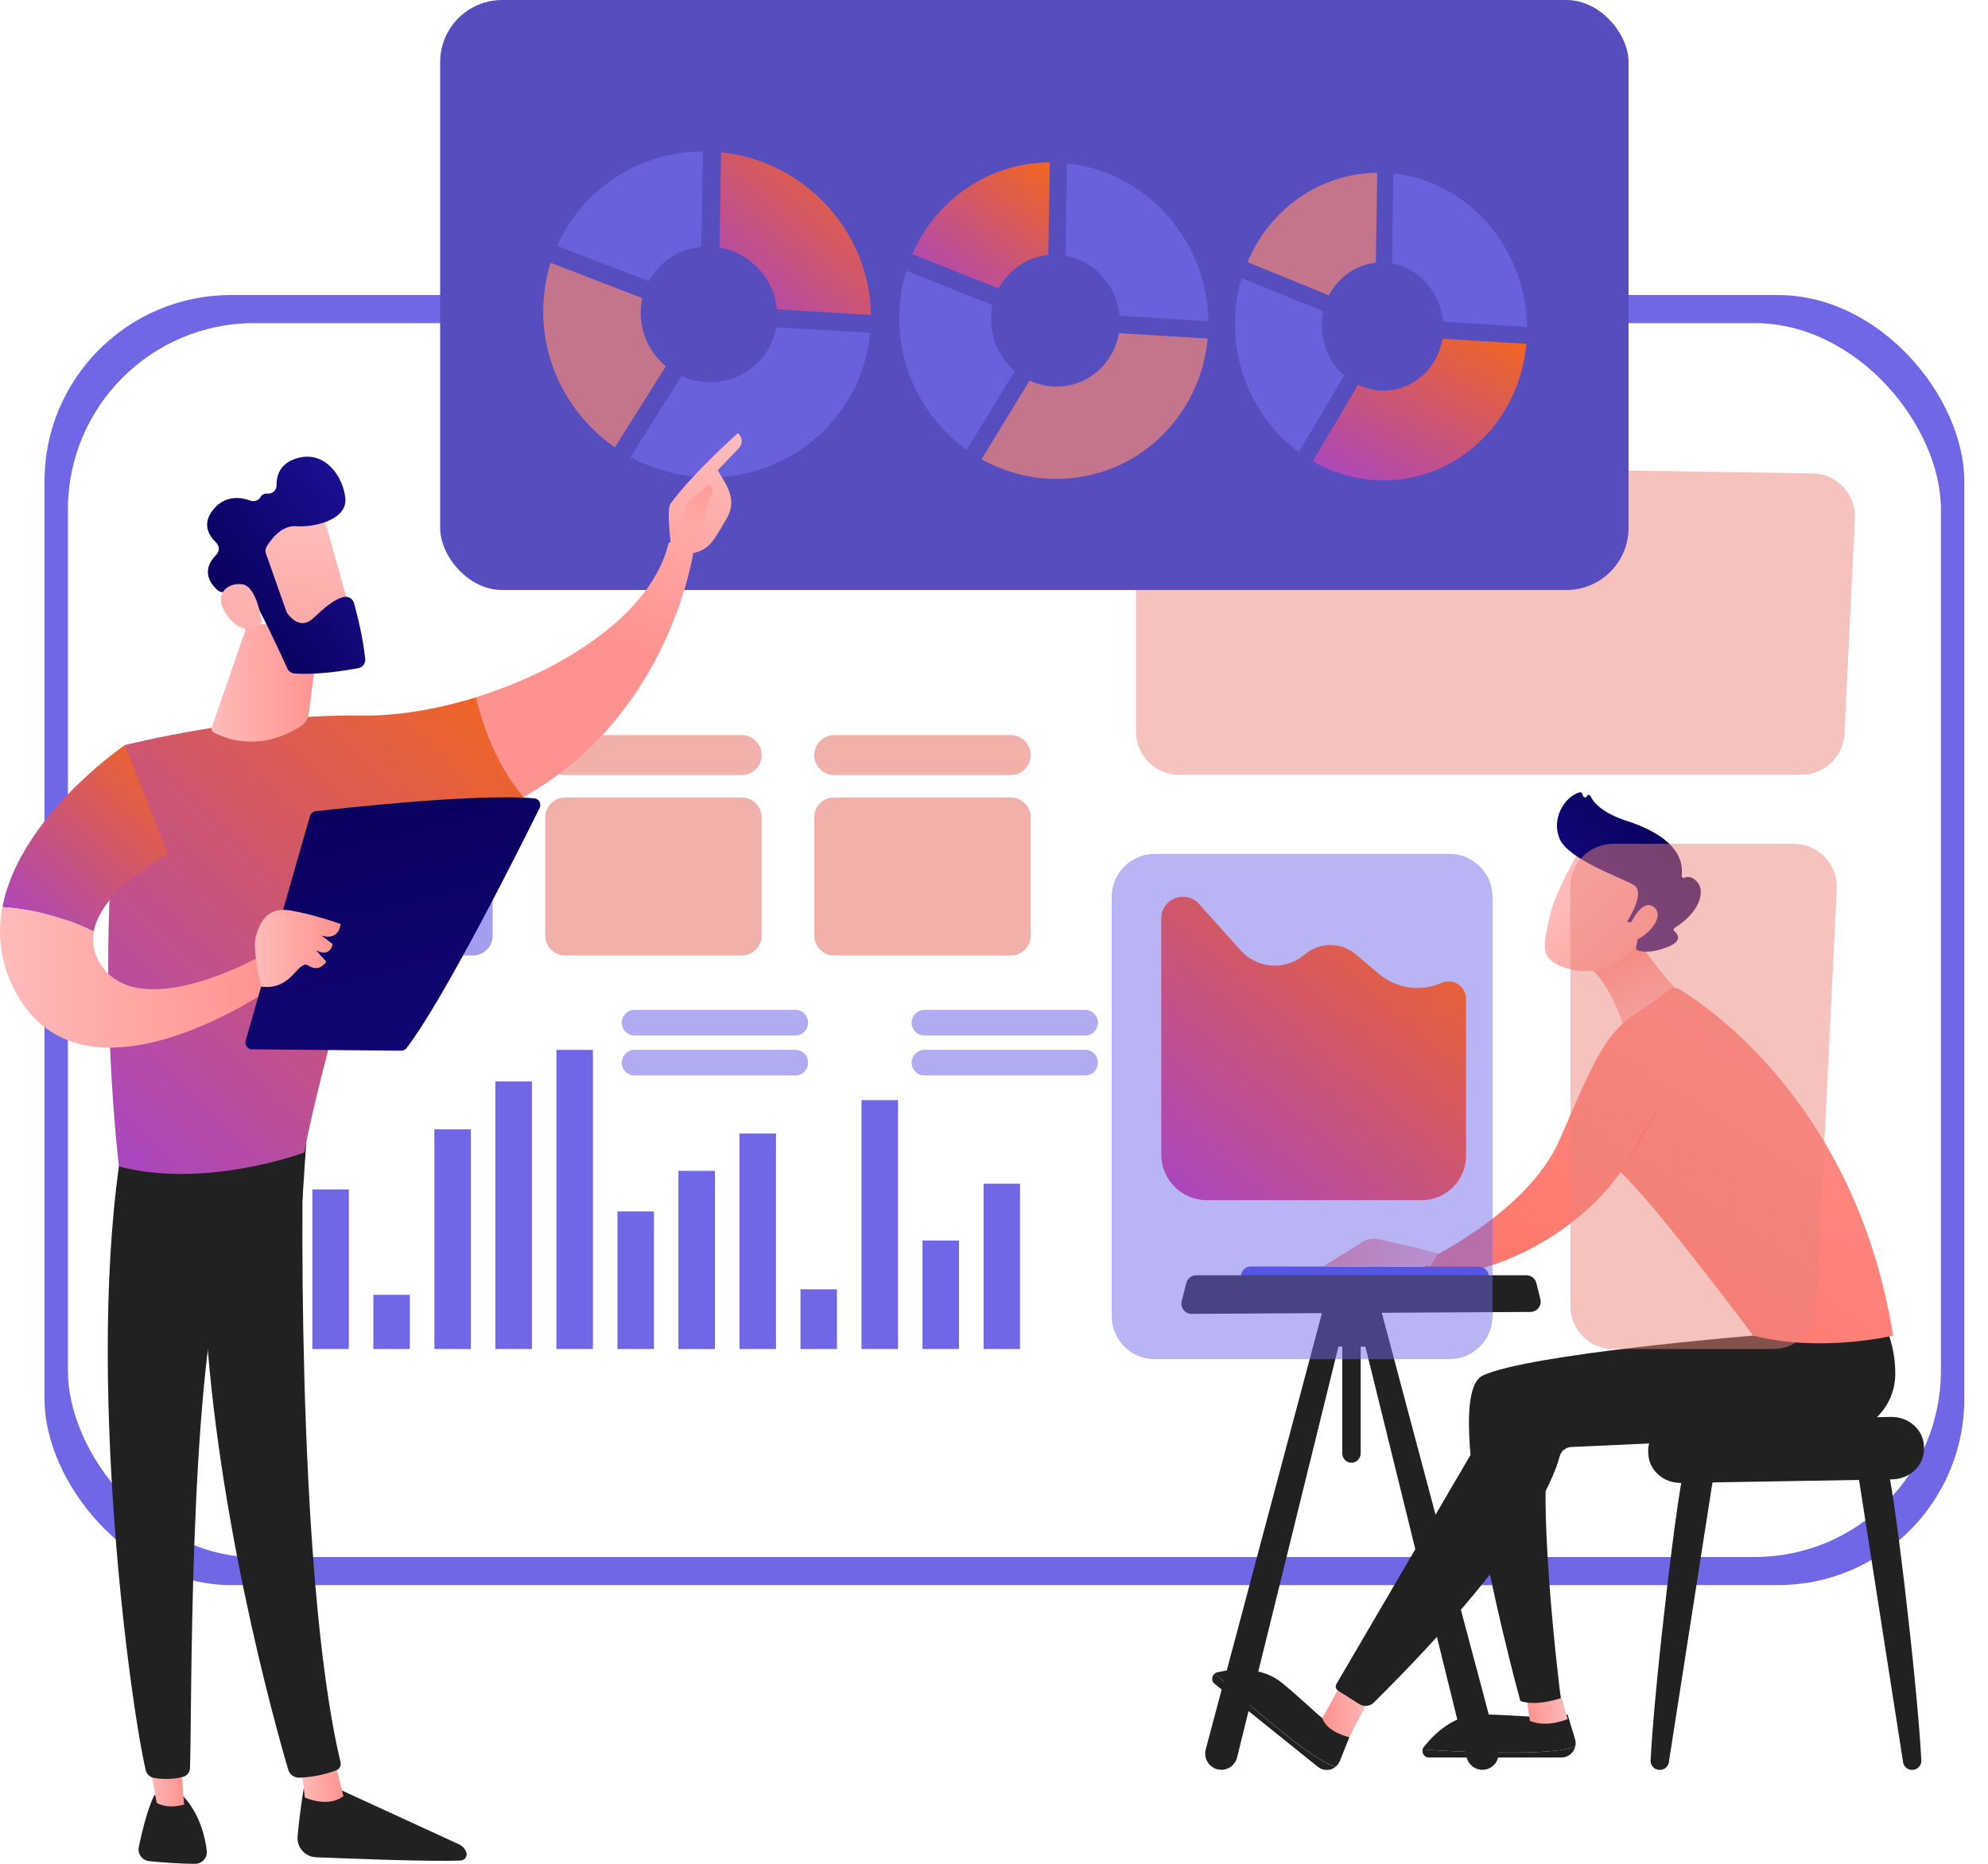 <svg width="32" height="30" viewBox="0 0 32 30" fill="none" xmlns="http://www.w3.org/2000/svg">
<rect x="0.716" y="4.749" width="30.903" height="20.765" rx="3" fill="#7067E6"/>
<rect x="1.093" y="5.201" width="30.149" height="19.861" rx="3" fill="white"/>
<g opacity="0.64">
<path opacity="0.64" d="M8.098 14.137H5.259C5.081 14.137 4.937 13.993 4.937 13.815C4.937 13.637 5.082 13.493 5.259 13.493H8.098C8.277 13.493 8.421 13.638 8.421 13.815C8.421 13.994 8.277 14.137 8.098 14.137Z" fill="white"/>
</g>
<path d="M30.361 23.551C30.462 23.701 30.863 27.084 30.927 28.334C30.931 28.419 30.863 28.489 30.779 28.489C30.706 28.489 30.643 28.436 30.633 28.364L29.899 23.66L30.361 23.551Z" fill="#212121"/>
<path d="M27.134 23.551C27.033 23.701 26.632 27.084 26.569 28.334C26.564 28.419 26.632 28.489 26.717 28.489C26.79 28.489 26.852 28.436 26.863 28.364L27.596 23.66L27.134 23.551Z" fill="#212121"/>
<path d="M30.969 23.287V23.324C30.971 23.59 30.743 23.807 30.457 23.812L27.064 23.87C26.781 23.875 26.547 23.671 26.533 23.41L26.53 23.376C26.517 23.104 26.747 22.875 27.041 22.869L30.436 22.807C30.727 22.801 30.965 23.017 30.969 23.287Z" fill="#212121"/>
<path d="M24.367 28.21C24.971 28.21 25.237 28.158 25.356 28.112C25.333 28.21 25.245 28.289 25.134 28.289H23C22.928 28.289 22.883 28.221 22.901 28.158C23.143 28.178 23.66 28.21 24.367 28.21Z" fill="#212121"/>
<path d="M22.899 28.158C22.903 28.145 22.907 28.133 22.917 28.122C23.079 27.915 23.406 27.589 23.85 27.595C24.5 27.604 24.727 27.675 25.233 27.598L25.353 27.993C25.364 28.034 25.366 28.075 25.356 28.112C25.237 28.159 24.97 28.21 24.367 28.21C23.66 28.21 23.143 28.178 22.899 28.158Z" fill="#212121"/>
<path d="M25.087 27.172L25.234 27.67C25.234 27.67 24.909 27.817 24.624 27.699L24.568 27.268L25.087 27.172Z" fill="url(#paint0_linear_13192_16257)"/>
<path d="M20.664 27.898C21.135 28.275 21.375 28.403 21.497 28.441C21.418 28.504 21.3 28.508 21.213 28.439L19.55 27.102C19.495 27.057 19.502 26.976 19.554 26.938C19.731 27.105 20.113 27.454 20.664 27.898Z" fill="#212121"/>
<path d="M19.553 26.937C19.563 26.929 19.575 26.923 19.589 26.919C19.845 26.86 20.302 26.812 20.644 27.094C21.146 27.509 21.278 27.706 21.72 27.963L21.567 28.345C21.551 28.384 21.526 28.416 21.496 28.439C21.373 28.4 21.133 28.273 20.663 27.895C20.113 27.454 19.731 27.105 19.553 26.937Z" fill="#212121"/>
<path d="M28.22 21.498C28.22 21.498 24.609 21.792 23.867 22.141C23.127 22.49 24.472 27.378 24.472 27.378C24.472 27.378 24.674 27.476 25.123 27.335C25.123 27.335 24.663 23.728 25.004 22.945L28.914 22.306L28.22 21.498Z" fill="#212121"/>
<path d="M22.08 27.277C22.047 27.307 21.721 27.963 21.721 27.963C21.721 27.963 21.359 27.884 21.285 27.656L21.611 27.064L22.08 27.277Z" fill="url(#paint1_linear_13192_16257)"/>
<path d="M30.395 21.468C30.395 21.468 30.513 21.75 30.507 22.127C30.5 22.648 30.082 23.069 29.562 23.096L25.293 23.291C25.203 23.295 25.126 23.357 25.104 23.445C25.003 23.833 24.513 25.024 22.117 27.402C22.053 27.466 21.953 27.477 21.878 27.428L21.537 27.212C21.501 27.189 21.49 27.143 21.512 27.106L23.997 22.861C24.128 22.645 24.338 22.49 24.581 22.427L28.22 21.497L30.395 21.468Z" fill="#212121"/>
<path d="M26.188 14.837C26.188 14.837 26.645 15.646 27.111 16.038L26.147 16.575C26.147 16.575 25.93 15.719 25.433 15.469L26.188 14.837Z" fill="url(#paint2_linear_13192_16257)"/>
<path d="M30.472 21.498C30.472 21.498 29.319 21.778 28.219 21.498C28.219 21.498 26.68 19.428 26.085 18.865C26.085 18.865 25.134 20.363 23.021 20.576L22.902 20.313C22.902 20.313 24.586 19.537 25.104 18.346C25.622 17.153 25.831 16.645 26.302 16.334C26.596 16.14 26.772 16.008 26.862 15.935C26.912 15.896 26.98 15.891 27.035 15.925C27.536 16.228 29.889 17.842 30.472 21.498Z" fill="url(#paint3_linear_13192_16257)"/>
<path d="M26.717 17.752C26.717 17.752 26.512 18.287 26.148 18.762L26.717 17.752Z" fill="url(#paint4_linear_13192_16257)"/>
<path d="M23.148 20.176L22.91 20.112L22.187 19.945C22.1 19.925 22.009 19.94 21.933 19.988L21.312 20.378L23.028 20.376L23.148 20.176Z" fill="url(#paint5_linear_13192_16257)"/>
<path d="M25.462 13.625C25.462 13.625 25.017 14.364 24.94 14.772C24.863 15.18 24.74 15.436 25.204 15.581C25.669 15.727 26.101 15.543 26.372 15.162C26.372 15.162 26.796 14.575 26.754 14.306C26.711 14.038 25.462 13.625 25.462 13.625Z" fill="url(#paint6_linear_13192_16257)"/>
<path d="M26.249 14.845L26.188 14.837C26.188 14.837 26.504 14.362 26.297 14.244C26.091 14.125 25.252 13.836 25.106 13.505C24.966 13.187 25.176 12.826 25.429 12.752C25.446 12.748 25.462 12.757 25.468 12.773L25.483 12.814C25.493 12.841 25.531 12.843 25.543 12.816C25.555 12.79 25.59 12.789 25.602 12.815C25.647 12.913 25.782 13.082 26.185 13.213C26.757 13.399 27.114 13.687 27.07 14.094C27.068 14.12 27.093 14.138 27.117 14.128C27.163 14.107 27.235 14.103 27.317 14.194C27.461 14.35 27.349 14.693 26.957 14.935C26.938 14.947 26.935 14.974 26.951 14.988C27.01 15.037 27.092 15.15 26.827 15.249C26.556 15.351 26.409 15.317 26.354 15.295C26.339 15.289 26.331 15.274 26.334 15.258L26.404 14.901C26.407 14.882 26.395 14.865 26.376 14.863L26.249 14.845Z" fill="url(#paint7_linear_13192_16257)"/>
<path d="M26.224 14.918C26.224 14.918 26.42 14.435 26.626 14.604C26.832 14.774 26.436 15.15 26.253 15.144L26.224 14.918Z" fill="url(#paint8_linear_13192_16257)"/>
<path d="M23.811 20.716C23.808 20.716 23.805 20.716 23.803 20.716L20.137 20.712C20.047 20.712 19.973 20.639 19.974 20.549C19.974 20.458 20.048 20.383 20.138 20.385L23.804 20.389C23.894 20.389 23.967 20.462 23.967 20.552C23.966 20.639 23.898 20.711 23.811 20.716Z" fill="url(#paint9_linear_13192_16257)"/>
<path d="M22.18 20.898C22.196 20.964 23.726 26.7 24.113 28.155C24.158 28.323 24.033 28.487 23.861 28.487C23.742 28.487 23.637 28.405 23.608 28.288L21.911 21.404L22.18 20.898Z" fill="#212121"/>
<path d="M21.342 20.898C21.326 20.964 19.796 26.7 19.409 28.155C19.363 28.323 19.489 28.487 19.66 28.487C19.78 28.487 19.884 28.405 19.913 28.288L21.611 21.404L21.342 20.898Z" fill="#212121"/>
<path d="M21.278 20.712H22.23V21.477C22.23 21.587 22.142 21.676 22.033 21.676H21.902V23.393C21.902 23.477 21.835 23.544 21.754 23.544C21.672 23.544 21.606 23.477 21.606 23.393V21.675H21.54C21.396 21.675 21.279 21.557 21.279 21.411V20.712H21.278Z" fill="#212121"/>
<path d="M24.572 20.527H19.253C19.179 20.527 19.114 20.578 19.096 20.651L19.021 20.942C18.995 21.047 19.073 21.148 19.18 21.148L24.637 21.117C24.743 21.116 24.82 21.015 24.795 20.912L24.73 20.652C24.711 20.578 24.646 20.527 24.572 20.527Z" fill="#212121"/>
<path opacity="0.49" d="M25.971 13.582H28.873C29.269 13.582 29.586 13.914 29.566 14.31L29.236 21.054C29.217 21.424 28.912 21.714 28.543 21.714H25.971C25.587 21.714 25.277 21.403 25.277 21.02V14.275C25.277 13.893 25.587 13.582 25.971 13.582Z" fill="#EB837A"/>
<path opacity="0.49" d="M18.99 7.462L29.175 7.62C29.567 7.625 29.876 7.956 29.858 8.347L29.689 11.811C29.67 12.181 29.365 12.471 28.995 12.471H18.979C18.596 12.471 18.285 12.16 18.285 11.776V8.155C18.286 7.768 18.603 7.456 18.99 7.462Z" fill="#EB837A"/>
<path opacity="0.49" d="M18.588 13.744H23.331C23.715 13.744 24.025 14.055 24.025 14.438V21.183C24.025 21.567 23.715 21.877 23.331 21.877H18.588C18.204 21.877 17.894 21.567 17.894 21.183V14.438C17.894 14.055 18.204 13.744 18.588 13.744Z" fill="#7067E6"/>
<path opacity="0.64" d="M13.43 11.832H16.269C16.447 11.832 16.591 11.977 16.591 12.154C16.591 12.333 16.446 12.476 16.269 12.476H13.43C13.251 12.476 13.107 12.332 13.107 12.154C13.106 11.976 13.251 11.832 13.43 11.832Z" fill="#EB837A"/>
<path opacity="0.64" d="M9.099 11.832H11.938C12.116 11.832 12.26 11.977 12.26 12.154C12.26 12.333 12.115 12.476 11.938 12.476H9.099C8.92 12.476 8.776 12.332 8.776 12.154C8.776 11.976 8.921 11.832 9.099 11.832Z" fill="#EB837A"/>
<path opacity="0.64" d="M13.43 12.835H16.269C16.447 12.835 16.591 12.98 16.591 13.158V15.058C16.591 15.237 16.446 15.38 16.269 15.38H13.43C13.251 15.38 13.107 15.236 13.107 15.058V13.158C13.106 12.98 13.251 12.835 13.43 12.835Z" fill="#EB837A"/>
<path opacity="0.64" d="M9.099 12.835H11.938C12.116 12.835 12.26 12.98 12.26 13.158V15.058C12.26 15.237 12.115 15.38 11.938 15.38H9.099C8.92 15.38 8.776 15.236 8.776 15.058V13.158C8.776 12.98 8.921 12.835 9.099 12.835Z" fill="#EB837A"/>
<path opacity="0.64" d="M4.769 12.835H7.608C7.787 12.835 7.93 12.98 7.93 13.158V15.058C7.93 15.237 7.786 15.38 7.608 15.38H4.769C4.59 15.38 4.447 15.236 4.447 15.058V13.158C4.446 12.98 4.59 12.835 4.769 12.835Z" fill="#7067E6"/>
<path d="M15.832 21.714H16.419V19.053H15.832V21.714Z" fill="#7067E6"/>
<path d="M14.849 21.714H15.437V19.968H14.849V21.714Z" fill="#7067E6"/>
<path d="M13.867 21.714H14.455V17.708H13.867V21.714Z" fill="#7067E6"/>
<path d="M12.885 21.714H13.472V20.753H12.885V21.714Z" fill="#7067E6"/>
<path d="M11.903 21.714H12.491V18.245H11.903V21.714Z" fill="#7067E6"/>
<path d="M10.92 21.715H11.508V18.846H10.92V21.715Z" fill="#7067E6"/>
<path d="M9.939 21.714H10.526V19.499H9.939V21.714Z" fill="#7067E6"/>
<path d="M8.956 21.714H9.544V16.899H8.956V21.714Z" fill="#7067E6"/>
<path d="M7.974 21.714H8.562V17.407H7.974L7.974 21.714Z" fill="#7067E6"/>
<path d="M6.992 21.714H7.58V18.178H6.992V21.714Z" fill="#7067E6"/>
<path d="M6.01 21.714H6.597V20.842H6.01V21.714Z" fill="#7067E6"/>
<path d="M5.028 21.714H5.615V19.145H5.028V21.714Z" fill="#7067E6"/>
<path opacity="0.54" d="M14.88 16.898H17.467C17.58 16.898 17.673 16.99 17.673 17.105C17.673 17.218 17.581 17.311 17.467 17.311H14.88C14.767 17.311 14.674 17.219 14.674 17.105C14.675 16.991 14.767 16.898 14.88 16.898Z" fill="#7067E6"/>
<path opacity="0.54" d="M14.88 16.255H17.467C17.58 16.255 17.673 16.347 17.673 16.462C17.673 16.575 17.581 16.668 17.467 16.668H14.88C14.767 16.668 14.674 16.576 14.674 16.462C14.675 16.347 14.767 16.255 14.88 16.255Z" fill="#7067E6"/>
<path opacity="0.54" d="M10.215 16.898H12.801C12.915 16.898 13.008 16.99 13.008 17.105C13.008 17.218 12.916 17.311 12.801 17.311H10.215C10.101 17.311 10.008 17.219 10.008 17.105C10.009 16.991 10.101 16.898 10.215 16.898Z" fill="#7067E6"/>
<path opacity="0.54" d="M10.215 16.255H12.801C12.915 16.255 13.008 16.347 13.008 16.462C13.008 16.575 12.916 16.668 12.801 16.668H10.215C10.101 16.668 10.008 16.576 10.008 16.462C10.009 16.347 10.101 16.255 10.215 16.255Z" fill="#7067E6"/>
<path d="M23.598 16.079V18.603C23.598 18.998 23.278 19.318 22.883 19.318H19.426C19.02 19.318 18.692 18.988 18.692 18.584V14.783C18.692 14.463 19.088 14.312 19.301 14.551L19.97 15.297C20.227 15.585 20.663 15.626 20.967 15.39L21.031 15.341C21.266 15.16 21.598 15.168 21.824 15.361L22.19 15.672C22.471 15.912 22.866 15.97 23.204 15.821C23.389 15.739 23.598 15.875 23.598 16.079Z" fill="url(#paint10_linear_13192_16257)"/>
<rect x="7.085" width="19.129" height="9.497" rx="1" fill="#564EBF"/>
<g filter="url(#filter0_d_13192_16257)">
<path d="M7.085 1.785H26.214V8.497C26.214 9.049 25.766 9.497 25.214 9.497H8.085C7.533 9.497 7.085 9.049 7.085 8.497V1.785Z" fill="white"/>
</g>
<path opacity="0.74" d="M10.441 4.527C10.608 4.22 10.921 4.006 11.289 3.972L11.314 2.437C10.269 2.443 9.369 3.059 8.967 3.957L10.441 4.527Z" fill="#7067E6"/>
<path d="M11.582 3.984C12.075 4.07 12.46 4.48 12.505 4.979L14.019 5.07C13.999 3.721 12.95 2.589 11.607 2.451L11.582 3.984Z" fill="url(#paint11_linear_13192_16257)"/>
<path opacity="0.74" d="M12.494 5.269C12.405 5.777 11.957 6.16 11.417 6.153C11.257 6.15 11.105 6.115 10.969 6.052L10.149 7.357C10.528 7.563 10.961 7.68 11.417 7.682C12.779 7.688 13.883 6.667 14.007 5.357L12.494 5.269Z" fill="#7067E6"/>
<path opacity="0.74" d="M9.897 7.201L10.718 5.895C10.47 5.689 10.313 5.381 10.313 5.039C10.313 4.957 10.322 4.876 10.339 4.799L8.863 4.23C8.785 4.476 8.744 4.738 8.744 5.012C8.744 5.914 9.201 6.716 9.897 7.201Z" fill="#EB837A"/>
<path d="M16.076 4.644C16.233 4.345 16.529 4.138 16.874 4.104L16.898 2.613C15.912 2.62 15.065 3.218 14.685 4.09L16.076 4.644Z" fill="url(#paint12_linear_13192_16257)"/>
<path opacity="0.74" d="M17.15 4.116C17.616 4.198 17.978 4.597 18.022 5.082L19.451 5.169C19.432 3.859 18.442 2.76 17.175 2.628L17.15 4.116Z" fill="#7067E6"/>
<path opacity="0.74" d="M18.011 5.363C17.926 5.856 17.506 6.228 16.996 6.223C16.845 6.22 16.701 6.186 16.573 6.125L15.8 7.392C16.157 7.591 16.565 7.706 16.996 7.708C18.28 7.714 19.322 6.721 19.44 5.449L18.011 5.363Z" fill="#EB837A"/>
<path opacity="0.74" d="M15.561 7.24L16.335 5.972C16.102 5.774 15.953 5.474 15.953 5.142C15.953 5.062 15.962 4.984 15.978 4.91L14.586 4.358C14.514 4.597 14.474 4.852 14.474 5.116C14.474 5.992 14.906 6.771 15.561 7.24Z" fill="#7067E6"/>
<path opacity="0.74" d="M21.392 4.754C21.54 4.465 21.82 4.262 22.146 4.229L22.169 2.781C21.239 2.789 20.438 3.371 20.08 4.219L21.392 4.754Z" fill="#EB837A"/>
<path opacity="0.74" d="M22.407 4.239C22.847 4.319 23.189 4.706 23.23 5.178L24.58 5.262C24.562 3.987 23.627 2.919 22.43 2.792L22.407 4.239Z" fill="#7067E6"/>
<path d="M23.219 5.452C23.139 5.933 22.742 6.293 22.26 6.287C22.117 6.285 21.982 6.251 21.86 6.193L21.131 7.425C21.468 7.62 21.853 7.73 22.26 7.732C23.473 7.738 24.458 6.773 24.569 5.534L23.219 5.452Z" fill="url(#paint13_linear_13192_16257)"/>
<path opacity="0.74" d="M20.906 7.277L21.637 6.045C21.417 5.852 21.276 5.562 21.276 5.239C21.276 5.161 21.284 5.084 21.3 5.011L19.986 4.476C19.916 4.708 19.879 4.956 19.879 5.212C19.879 6.065 20.287 6.82 20.906 7.277Z" fill="#7067E6"/>
<path d="M4.909 28.659C4.909 28.659 4.829 29.111 4.79 29.56C4.775 29.735 4.909 29.886 5.085 29.895C5.682 29.919 6.958 29.968 7.416 29.947C7.484 29.943 7.529 29.874 7.504 29.809C7.483 29.756 7.441 29.711 7.389 29.687L5.281 28.718L4.909 28.659Z" fill="#212121"/>
<path d="M4.843 28.392L4.907 28.933C4.907 28.933 5.277 29.105 5.528 28.911L5.375 28.308L4.843 28.392Z" fill="url(#paint14_linear_13192_16257)"/>
<path d="M4.892 18.216C4.864 18.358 4.743 25.27 5.482 28.368C5.493 28.419 5.468 28.471 5.42 28.491C5.307 28.537 5.084 28.604 4.819 28.614C4.736 28.616 4.662 28.563 4.639 28.484C4.428 27.765 3.415 24.164 3.283 20.724C3.136 16.88 3.283 20.593 3.283 20.593L3.37 18.218L4.892 18.216Z" fill="#212121"/>
<path d="M2.485 28.895C2.485 28.895 2.357 29.124 2.234 29.731C2.212 29.841 2.289 29.945 2.4 29.957C2.597 29.977 2.901 30.001 3.143 30C3.255 29.999 3.342 29.901 3.328 29.79C3.302 29.569 3.217 29.205 2.959 28.922L2.485 28.895Z" fill="#212121"/>
<path d="M2.373 28.199L2.522 29.017C2.522 29.017 2.67 29.127 2.964 29.047L2.892 28.166L2.373 28.199Z" fill="url(#paint15_linear_13192_16257)"/>
<path d="M1.967 18.429C1.363 22.076 2.098 27.442 2.346 28.494C2.361 28.557 2.413 28.607 2.478 28.617C2.589 28.636 2.771 28.651 2.951 28.599C3.012 28.58 3.056 28.525 3.058 28.461C3.092 27.612 3.032 22.398 3.595 20.337C3.624 20.233 3.688 20.142 3.776 20.079L4.869 19.303L4.952 18.046L1.967 18.429Z" fill="#212121"/>
<path d="M5.818 11.518C4.007 11.488 2.009 11.993 2.009 11.993C1.469 15.143 1.915 18.776 1.915 18.776C3.317 19.143 4.899 18.551 4.899 18.551C5.132 17.235 6.219 13.53 6.219 13.53C7.104 13.42 7.833 13.165 8.434 12.828C7.976 12.297 7.76 11.621 7.666 11.223C7.024 11.421 6.377 11.527 5.818 11.518Z" fill="url(#paint16_linear_13192_16257)"/>
<path d="M11.167 8.851C10.989 8.636 10.764 8.737 10.764 8.737C10.498 9.862 9.1 10.775 7.664 11.222C7.758 11.621 7.973 12.296 8.431 12.827C10.815 11.488 11.167 8.851 11.167 8.851Z" fill="url(#paint17_linear_13192_16257)"/>
<path d="M11.124 8.905C11.142 8.964 10.927 9.054 10.8 8.812C10.796 8.696 10.725 8.199 10.795 8.105C11.164 7.602 11.879 6.971 11.879 6.971C12 7.09 11.9 7.207 11.9 7.207L11.553 7.569C11.626 7.7 11.714 7.811 11.755 7.97C11.787 8.09 11.768 8.219 11.707 8.328C11.645 8.438 11.563 8.58 11.484 8.692C11.336 8.904 11.124 8.905 11.124 8.905Z" fill="url(#paint18_linear_13192_16257)"/>
<path d="M11.402 7.804L11.085 8.072L10.986 8.338L11.267 8.651C11.267 8.651 11.363 8.122 11.433 8.007C11.504 7.892 11.467 7.838 11.402 7.804Z" fill="url(#paint19_linear_13192_16257)"/>
<path d="M2.703 13.747L2.009 11.994C2.009 11.994 0.317 13.143 0.039 14.6C0.358 14.623 0.94 14.707 1.509 14.994C1.634 14.307 2.703 13.747 2.703 13.747Z" fill="url(#paint20_linear_13192_16257)"/>
<path d="M4.181 15.397C4.181 15.397 2.282 16.47 1.641 15.553C1.508 15.363 1.476 15.174 1.509 14.994C0.94 14.706 0.358 14.623 0.038 14.6C-0.045 15.039 -0.001 15.506 0.257 15.979C1.38 18.032 4.433 15.865 4.433 15.865L4.181 15.397Z" fill="url(#paint21_linear_13192_16257)"/>
<path d="M3.953 16.755L4.989 13.135C5.001 13.094 5.036 13.064 5.078 13.058C5.266 13.036 5.811 12.975 6.439 12.922C7.196 12.858 8.074 12.806 8.6 12.85C8.674 12.856 8.72 12.936 8.687 13.003C8.388 13.607 7.16 16.064 6.544 16.87C6.524 16.897 6.492 16.912 6.459 16.912L4.054 16.89C3.984 16.89 3.935 16.822 3.953 16.755Z" fill="url(#paint22_linear_13192_16257)"/>
<path d="M4.203 15.88C4.203 15.88 4.059 15.287 4.118 15.076C4.176 14.865 4.289 14.595 4.665 14.654C5.041 14.714 5.484 14.873 5.484 14.873C5.484 14.873 5.462 15.148 5.176 15.059L5.353 15.195C5.353 15.195 5.328 15.416 5.087 15.297L5.251 15.479C5.251 15.479 5.148 15.66 4.969 15.544C4.793 15.43 4.708 15.952 4.203 15.88Z" fill="url(#paint23_linear_13192_16257)"/>
<path d="M3.983 10.047L3.407 11.714C3.398 11.742 3.41 11.772 3.435 11.786C3.593 11.873 4.158 12.124 4.84 11.691C4.911 11.646 4.959 11.573 4.97 11.489L5.156 10.046H3.983V10.047Z" fill="url(#paint24_linear_13192_16257)"/>
<path d="M5.17 8.186C5.187 8.21 5.704 10.079 5.704 10.079L4.631 10.352L3.877 8.653C3.877 8.653 4.887 7.785 5.17 8.186Z" fill="url(#paint25_linear_13192_16257)"/>
<path d="M4.281 8.911L4.608 9.837C4.612 9.849 4.617 9.86 4.625 9.871C4.669 9.933 4.838 10.14 5.038 9.954C5.218 9.786 5.387 9.636 5.542 9.608C5.611 9.595 5.679 9.638 5.698 9.706C5.746 9.877 5.844 10.261 5.879 10.608C5.886 10.678 5.837 10.742 5.768 10.755C5.558 10.794 5.113 10.866 4.742 10.841C4.692 10.837 4.647 10.807 4.626 10.761C4.524 10.537 4.21 9.859 4.094 9.683C3.985 9.518 3.717 9.523 3.604 9.532C3.567 9.536 3.531 9.524 3.503 9.5C3.405 9.414 3.217 9.194 3.481 8.93C3.537 8.874 3.535 8.786 3.478 8.732C3.364 8.625 3.244 8.436 3.433 8.202C3.624 7.964 3.878 8.002 4.032 8.058C4.094 8.081 4.163 8.055 4.196 7.997C4.216 7.964 4.25 7.94 4.309 7.945C4.388 7.952 4.455 7.886 4.452 7.807C4.45 7.655 4.505 7.462 4.769 7.379C5.238 7.233 5.53 7.686 5.559 8.025C5.588 8.363 5.07 8.492 4.767 8.47C4.535 8.452 4.363 8.682 4.295 8.793C4.272 8.829 4.268 8.872 4.281 8.911Z" fill="url(#paint26_linear_13192_16257)"/>
<path d="M4.216 10.019C4.216 10.019 4.14 9.431 3.896 9.404C3.651 9.375 3.414 9.575 3.657 9.905C3.96 10.315 4.216 10.019 4.216 10.019Z" fill="url(#paint27_linear_13192_16257)"/>
<defs>
<filter id="filter0_d_13192_16257" x="7.085" y="1.785" width="19.129" height="7.712" filterUnits="userSpaceOnUse" color-interpolation-filters="sRGB">
<feFlood flood-opacity="0" result="BackgroundImageFix"/>
<feColorMatrix in="SourceAlpha" type="matrix" values="0 0 0 0 0 0 0 0 0 0 0 0 0 0 0 0 0 0 127 0" result="hardAlpha"/>
<feMorphology radius="34" operator="erode" in="SourceAlpha" result="effect1_dropShadow_13192_16257"/>
<feOffset dy="73"/>
<feGaussianBlur stdDeviation="15"/>
<feColorMatrix type="matrix" values="0 0 0 0 0.158 0 0 0 0 0.141 0 0 0 0 0.388 0 0 0 0.1 0"/>
<feBlend mode="normal" in2="BackgroundImageFix" result="effect1_dropShadow_13192_16257"/>
<feBlend mode="normal" in="SourceGraphic" in2="effect1_dropShadow_13192_16257" result="shape"/>
</filter>
<linearGradient id="paint0_linear_13192_16257" x1="25.234" y1="27.459" x2="24.568" y2="27.459" gradientUnits="userSpaceOnUse">
<stop stop-color="#FEBBBA"/>
<stop offset="1" stop-color="#FF928E"/>
</linearGradient>
<linearGradient id="paint1_linear_13192_16257" x1="22.08" y1="27.515" x2="21.285" y2="27.515" gradientUnits="userSpaceOnUse">
<stop stop-color="#FEBBBA"/>
<stop offset="1" stop-color="#FF928E"/>
</linearGradient>
<linearGradient id="paint2_linear_13192_16257" x1="26.495" y1="16.315" x2="26.104" y2="15.327" gradientUnits="userSpaceOnUse">
<stop stop-color="#FEBBBA"/>
<stop offset="1" stop-color="#FF928E"/>
</linearGradient>
<linearGradient id="paint3_linear_13192_16257" x1="30.478" y1="15.08" x2="24.914" y2="23.632" gradientUnits="userSpaceOnUse">
<stop stop-color="#FF928E"/>
<stop offset="1" stop-color="#FE7062"/>
</linearGradient>
<linearGradient id="paint4_linear_13192_16257" x1="28.141" y1="11.781" x2="26.527" y2="17.899" gradientUnits="userSpaceOnUse">
<stop stop-color="#FF928E"/>
<stop offset="1" stop-color="#FE7062"/>
</linearGradient>
<linearGradient id="paint5_linear_13192_16257" x1="23.148" y1="20.157" x2="21.312" y2="20.157" gradientUnits="userSpaceOnUse">
<stop stop-color="#FEBBBA"/>
<stop offset="1" stop-color="#FF928E"/>
</linearGradient>
<linearGradient id="paint6_linear_13192_16257" x1="25.3" y1="14.306" x2="27.054" y2="16.055" gradientUnits="userSpaceOnUse">
<stop stop-color="#FEBBBA"/>
<stop offset="1" stop-color="#FF928E"/>
</linearGradient>
<linearGradient id="paint7_linear_13192_16257" x1="26.825" y1="13.308" x2="24.76" y2="15.349" gradientUnits="userSpaceOnUse">
<stop stop-color="#09005D"/>
<stop offset="1" stop-color="#1A0F91"/>
</linearGradient>
<linearGradient id="paint8_linear_13192_16257" x1="25.583" y1="14.021" x2="27.337" y2="15.77" gradientUnits="userSpaceOnUse">
<stop stop-color="#FEBBBA"/>
<stop offset="1" stop-color="#FF928E"/>
</linearGradient>
<linearGradient id="paint9_linear_13192_16257" x1="416.572" y1="-399.818" x2="410.095" y2="-392.893" gradientUnits="userSpaceOnUse">
<stop stop-color="#4F52FF"/>
<stop offset="1" stop-color="#4042E2"/>
</linearGradient>
<linearGradient id="paint10_linear_13192_16257" x1="23.017" y1="14.152" x2="18.825" y2="18.99" gradientUnits="userSpaceOnUse">
<stop stop-color="#F26522"/>
<stop offset="1" stop-color="#AB47BC"/>
</linearGradient>
<linearGradient id="paint11_linear_13192_16257" x1="13.73" y1="2.299" x2="11.464" y2="4.722" gradientUnits="userSpaceOnUse">
<stop stop-color="#F26522"/>
<stop offset="1" stop-color="#AB47BC"/>
</linearGradient>
<linearGradient id="paint12_linear_13192_16257" x1="16.637" y1="2.495" x2="14.918" y2="4.647" gradientUnits="userSpaceOnUse">
<stop stop-color="#F26522"/>
<stop offset="1" stop-color="#AB47BC"/>
</linearGradient>
<linearGradient id="paint13_linear_13192_16257" x1="24.162" y1="5.32" x2="22.449" y2="8.287" gradientUnits="userSpaceOnUse">
<stop stop-color="#F26522"/>
<stop offset="1" stop-color="#AB47BC"/>
</linearGradient>
<linearGradient id="paint14_linear_13192_16257" x1="4.844" y1="28.657" x2="5.529" y2="28.657" gradientUnits="userSpaceOnUse">
<stop stop-color="#FEBBBA"/>
<stop offset="1" stop-color="#FF928E"/>
</linearGradient>
<linearGradient id="paint15_linear_13192_16257" x1="2.373" y1="28.622" x2="2.965" y2="28.622" gradientUnits="userSpaceOnUse">
<stop stop-color="#FEBBBA"/>
<stop offset="1" stop-color="#FF928E"/>
</linearGradient>
<linearGradient id="paint16_linear_13192_16257" x1="7.642" y1="10.779" x2="0.986" y2="17.448" gradientUnits="userSpaceOnUse">
<stop stop-color="#F26522"/>
<stop offset="1" stop-color="#AB47BC"/>
</linearGradient>
<linearGradient id="paint17_linear_13192_16257" x1="10.628" y1="6.689" x2="9.418" y2="10.146" gradientUnits="userSpaceOnUse">
<stop stop-color="#FEBBBA"/>
<stop offset="1" stop-color="#FF928E"/>
</linearGradient>
<linearGradient id="paint18_linear_13192_16257" x1="11.661" y1="7.051" x2="10.451" y2="10.507" gradientUnits="userSpaceOnUse">
<stop stop-color="#FEBBBA"/>
<stop offset="1" stop-color="#FF928E"/>
</linearGradient>
<linearGradient id="paint19_linear_13192_16257" x1="10.732" y1="9.259" x2="11.643" y2="7.421" gradientUnits="userSpaceOnUse">
<stop stop-color="#FEBBBA"/>
<stop offset="1" stop-color="#FF928E"/>
</linearGradient>
<linearGradient id="paint20_linear_13192_16257" x1="2.388" y1="11.82" x2="-0.214" y2="14.475" gradientUnits="userSpaceOnUse">
<stop stop-color="#F26522"/>
<stop offset="1" stop-color="#AB47BC"/>
</linearGradient>
<linearGradient id="paint21_linear_13192_16257" x1="9.06079e-05" y1="15.732" x2="4.433" y2="15.732" gradientUnits="userSpaceOnUse">
<stop stop-color="#FEBBBA"/>
<stop offset="1" stop-color="#FF928E"/>
</linearGradient>
<linearGradient id="paint22_linear_13192_16257" x1="5.774" y1="12.58" x2="8.211" y2="22.736" gradientUnits="userSpaceOnUse">
<stop stop-color="#09005D"/>
<stop offset="1" stop-color="#1A0F91"/>
</linearGradient>
<linearGradient id="paint23_linear_13192_16257" x1="4.104" y1="15.267" x2="5.485" y2="15.267" gradientUnits="userSpaceOnUse">
<stop stop-color="#FEBBBA"/>
<stop offset="1" stop-color="#FF928E"/>
</linearGradient>
<linearGradient id="paint24_linear_13192_16257" x1="3.404" y1="10.993" x2="5.157" y2="10.993" gradientUnits="userSpaceOnUse">
<stop stop-color="#FEBBBA"/>
<stop offset="1" stop-color="#FF928E"/>
</linearGradient>
<linearGradient id="paint25_linear_13192_16257" x1="4.821" y1="8.448" x2="4.7" y2="12.136" gradientUnits="userSpaceOnUse">
<stop stop-color="#FEBBBA"/>
<stop offset="1" stop-color="#FF928E"/>
</linearGradient>
<linearGradient id="paint26_linear_13192_16257" x1="3.842" y1="10.008" x2="6.014" y2="8.475" gradientUnits="userSpaceOnUse">
<stop stop-color="#09005D"/>
<stop offset="1" stop-color="#1A0F91"/>
</linearGradient>
<linearGradient id="paint27_linear_13192_16257" x1="4.996" y1="8.803" x2="0.349" y2="12.903" gradientUnits="userSpaceOnUse">
<stop stop-color="#FEBBBA"/>
<stop offset="1" stop-color="#FF928E"/>
</linearGradient>
</defs>
</svg>
